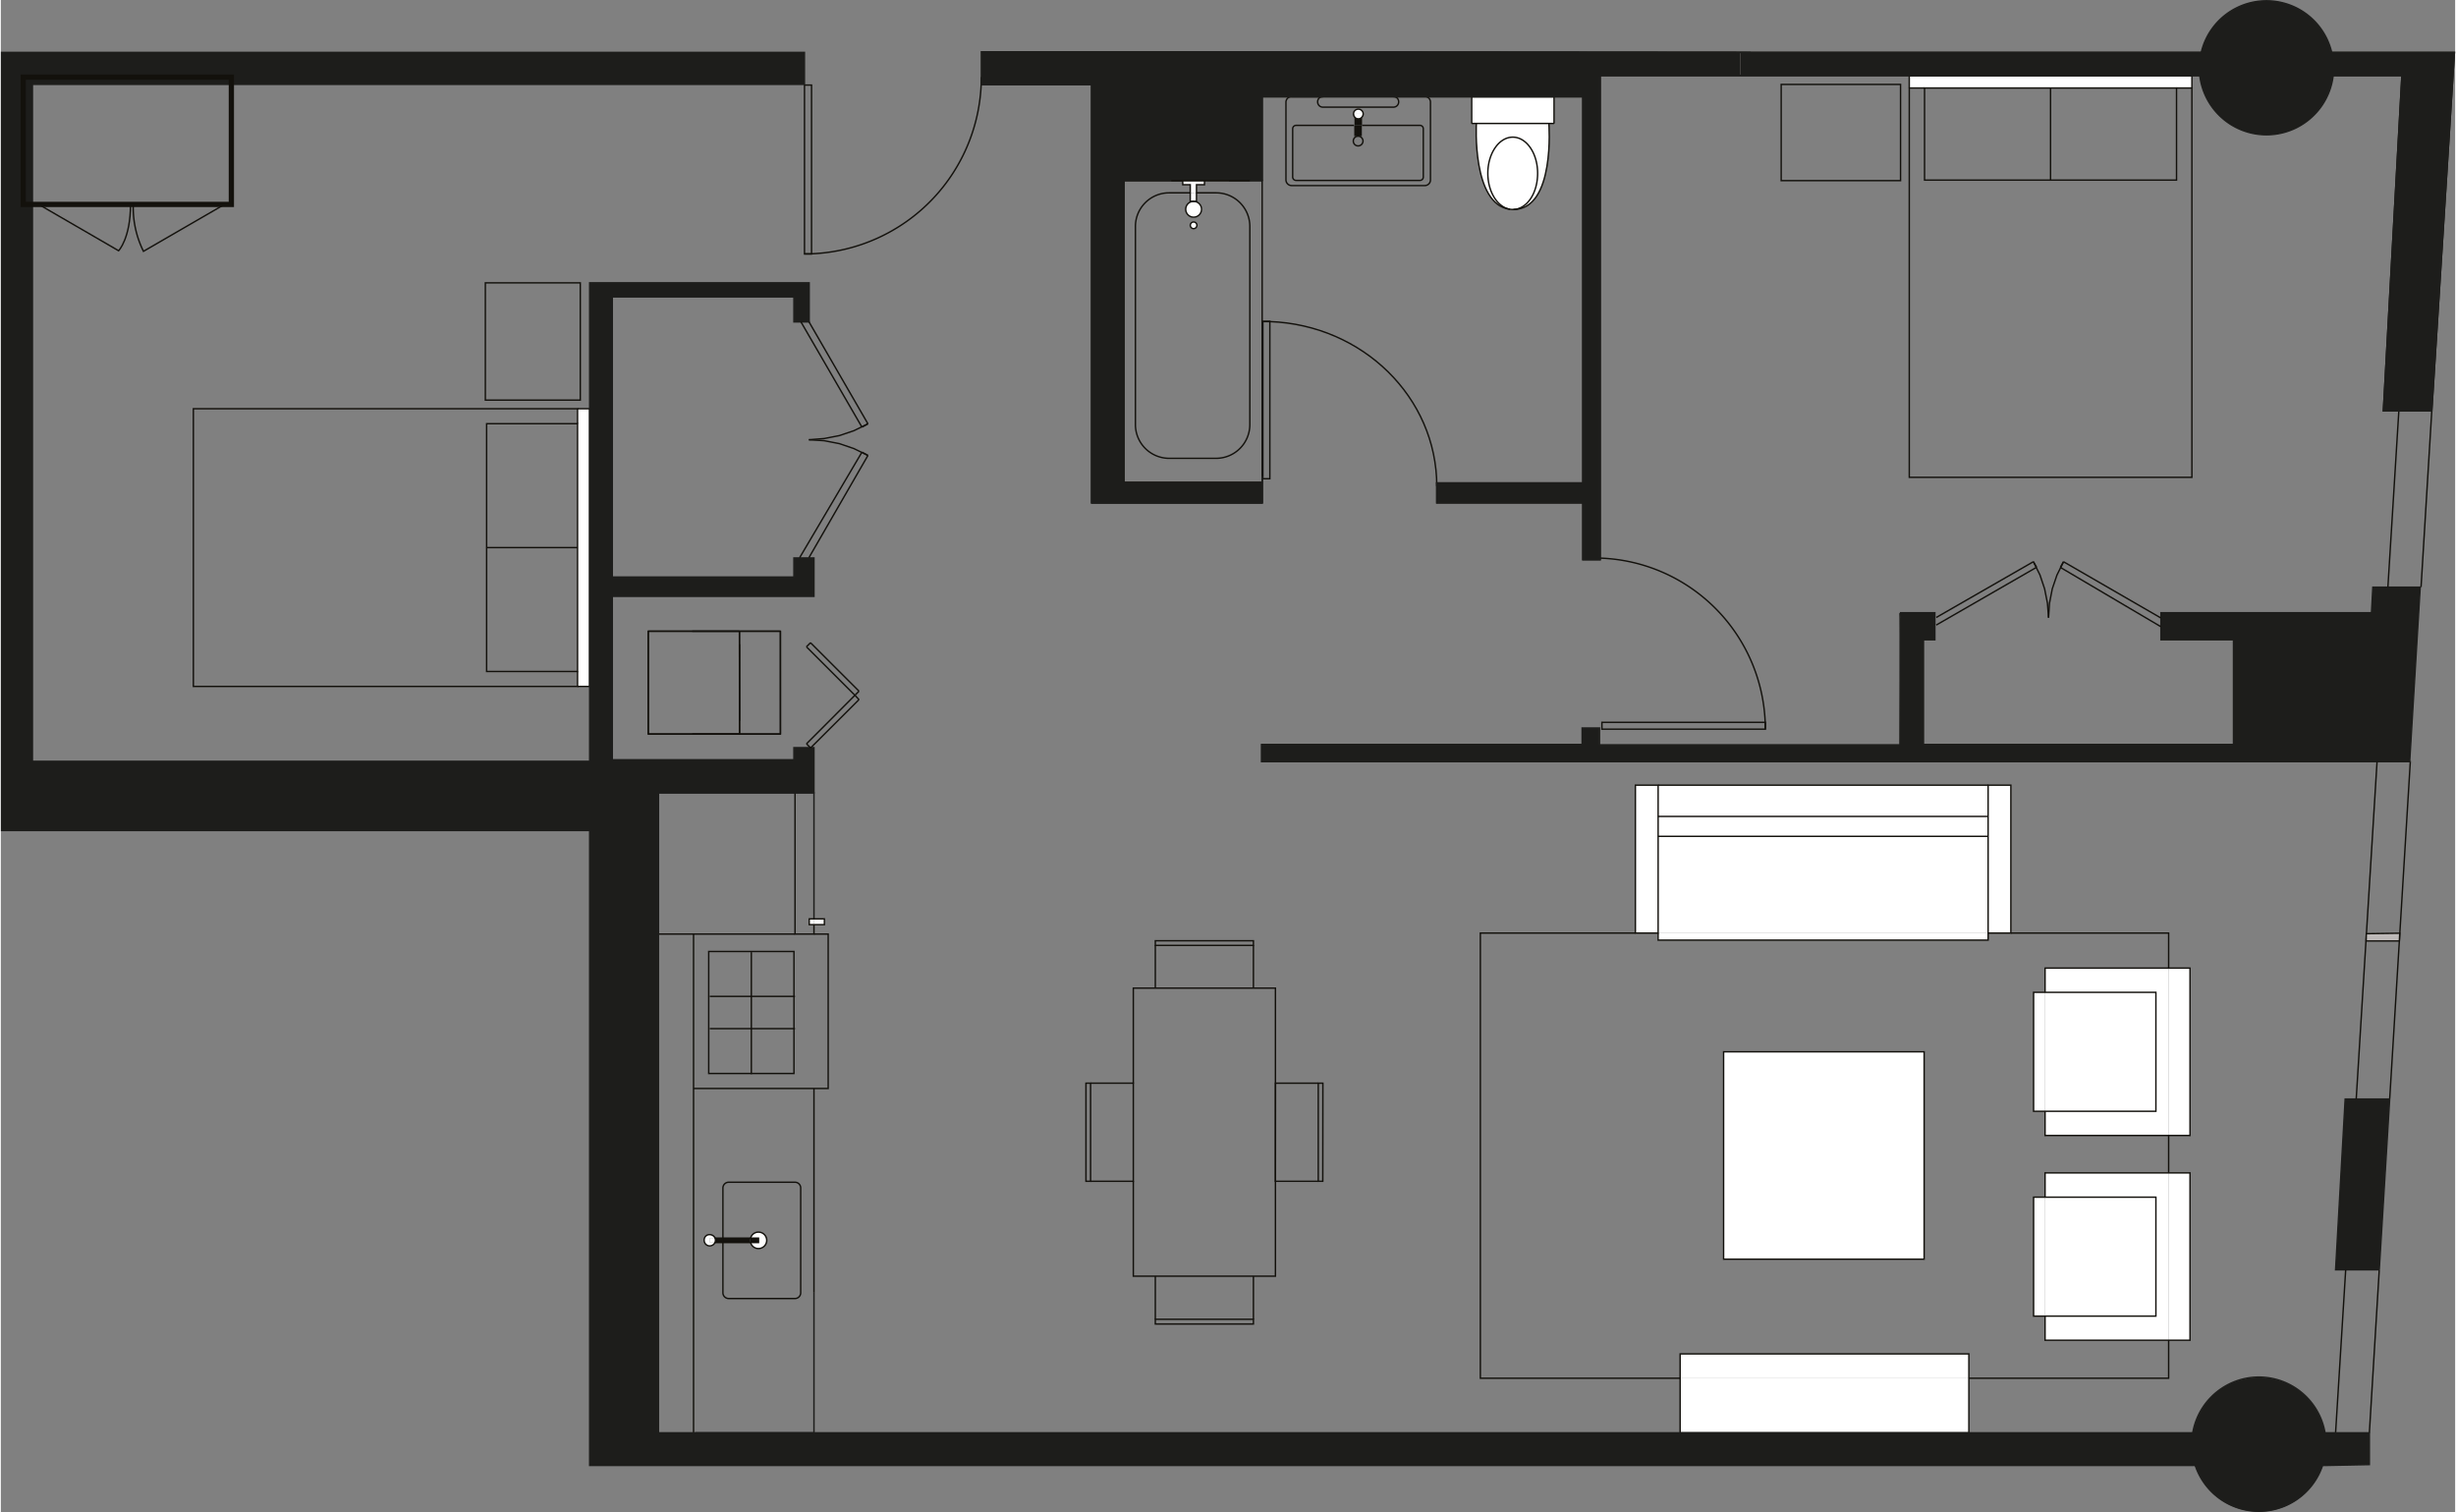 <?xml version="1.0" encoding="UTF-8"?>
<svg width="700px" height="431px" xmlns="http://www.w3.org/2000/svg" viewBox="0 0 466.34 287.33">
  <rect x="0" y="0" width="466.34" height="287.33" fill="#808080" stroke="none"/>
  <defs>
    <style>.cls-1,.cls-8{fill:#bdb9b8;}.cls-2{fill:#1d1d1b;}.cls-3{fill:#fff;}.cls-4{fill:#13110c;}.cls-5{fill:#14120e;}.cls-6,.cls-7,.cls-9{fill:none;}.cls-6,.cls-8,.cls-9{stroke:#13110c;}.cls-6,.cls-7,.cls-8,.cls-9{stroke-miterlimit:10;}.cls-6,.cls-7,.cls-8{stroke-width:0.27px;}.cls-7{stroke:#1d1d1b;}</style>
  </defs>
  <title>4 B</title>
  <g id="Layer_2" data-name="Layer 2">
    <g id="Layer_1-2" data-name="Layer 1">
      <path class="cls-1" d="M213.72,34.68V92H240V95.9H207.64V16.4h-20.9V10.2l144.1.12h87.62a11.8,11.8,0,0,0-.36,2.92,12,12,0,0,0,.08,1.48H304.24v92H301V95.9H273.2V92.12H301V18.74h-5.52l-.08,0H279.92l-.08,0h-8.72a.82.82,0,0,0-.22,0H245.62a.82.82,0,0,0-.22,0H240V34.68h-26.3Z" transform="translate(-0.36 -0.36)"></path>
      <path class="cls-2" d="M416.66,274.8a12.75,12.75,0,1,1,12.76,12.76A12.76,12.76,0,0,1,416.66,274.8Z" transform="translate(-0.36 -0.36)"></path>
      <path class="cls-2" d="M451.86,145.08h-212V141.8h60.92v-3.12h3.3v3.2H361.2s.1-25.1,0-25.1h6.64v5.14h-2.16V141.8h58.9V121.92H410.8v-5.14h40l.26-4.86h9l-2,33.16Z" transform="translate(-0.36 -0.36)"></path>
      <path class="cls-1" d="M466.56,10.32l-4.3,68.1h-9.2l3.52-63.7H443.52a12,12,0,0,0,.08-1.48,11.8,11.8,0,0,0-.36-2.92h23.32Z" transform="translate(-0.36 -0.36)"></path>
      <polygon class="cls-2" points="453.9 208.81 451.92 241.26 445.54 241.26 443.62 241.26 445.44 208.81 447.54 208.81 453.9 208.81"></polygon>
      <path class="cls-2" d="M443.6,13.24a12,12,0,0,1-.08,1.48H418.18a12,12,0,0,1-.08-1.48,11.8,11.8,0,0,1,.36-2.92h24.78A11.8,11.8,0,0,1,443.6,13.24Z" transform="translate(-0.36 -0.36)"></path>
      <path class="cls-2" d="M418.18,14.72h25.34a12.76,12.76,0,0,1-25.34,0Z" transform="translate(-0.36 -0.36)"></path>
      <path class="cls-2" d="M443.24,10.32H418.46a12.73,12.73,0,0,1,24.78,0Z" transform="translate(-0.36 -0.36)"></path>
      <polygon class="cls-3" points="416.32 14.38 416.32 16.72 413.4 16.72 389.46 16.72 365.52 16.72 362.62 16.72 362.62 14.38 416.32 14.38"></polygon>
      <rect class="cls-3" x="411.9" y="222.86" width="4.06" height="31.78"></rect>
      <rect class="cls-3" x="411.9" y="183.94" width="4.06" height="31.8"></rect>
      <polygon class="cls-3" points="411.9 222.85 411.9 254.64 388.42 254.64 388.42 250.06 409.48 250.06 409.48 227.46 388.42 227.46 388.42 222.85 411.9 222.85"></polygon>
      <polygon class="cls-3" points="411.9 183.94 411.9 215.74 388.42 215.74 388.42 211.14 409.48 211.14 409.48 188.54 388.42 188.54 388.42 183.94 411.9 183.94"></polygon>
      <rect class="cls-3" x="388.42" y="227.46" width="21.06" height="22.6"></rect>
      <rect class="cls-3" x="388.42" y="188.54" width="21.06" height="22.6"></rect>
      <rect class="cls-3" x="386.24" y="227.46" width="2.18" height="22.6"></rect>
      <rect class="cls-3" x="386.24" y="188.54" width="2.18" height="22.6"></rect>
      <polygon class="cls-3" points="381.92 149.18 381.92 177.28 377.6 177.28 377.6 158.9 377.6 155.12 377.6 149.18 381.92 149.18"></polygon>
      <rect class="cls-3" x="314.9" y="177.28" width="62.7" height="1.34"></rect>
      <rect class="cls-3" x="314.9" y="158.9" width="62.7" height="18.38"></rect>
      <rect class="cls-3" x="314.9" y="155.12" width="62.7" height="3.78"></rect>
      <rect class="cls-3" x="314.9" y="149.18" width="62.7" height="5.94"></rect>
      <rect class="cls-3" x="319.08" y="261.86" width="54.86" height="10.38"></rect>
      <rect class="cls-3" x="319.08" y="257.24" width="54.86" height="4.62"></rect>
      <rect class="cls-3" x="327.34" y="199.84" width="38.1" height="39.4"></rect>
      <polygon class="cls-3" points="314.9 158.9 314.9 177.28 310.58 177.28 310.58 149.18 314.9 149.18 314.9 155.12 314.9 158.9"></polygon>
      <path class="cls-3" d="M295.48,18.82v4.9a.13.13,0,0,1-.12.1H279.92a.13.13,0,0,1-.12-.1v-4.9a.1.1,0,0,1,0-.08h15.6A.1.1,0,0,1,295.48,18.82Z" transform="translate(-0.36 -0.36)"></path>
      <path class="cls-3" d="M295.44,18.74h-15.6l.08,0h15.44Z" transform="translate(-0.36 -0.36)"></path>
      <path class="cls-3" d="M294.5,23.82s1.22,16.34-6.74,16.34c2.56-.1,4.6-3.14,4.6-6.88s-2.1-6.86-4.72-6.86-4.74,3.08-4.74,6.86c0,3.54,1.84,6.46,4.22,6.84-7.28-.86-6.4-16.3-6.4-16.3Z" transform="translate(-0.36 -0.36)"></path>
      <path class="cls-3" d="M287.64,26.42c2.62,0,4.72,3.08,4.72,6.86s-2,6.78-4.6,6.88h-.12a4.22,4.22,0,0,1-.52,0c-2.38-.38-4.22-3.3-4.22-6.84C282.9,29.5,285,26.42,287.64,26.42Z" transform="translate(-0.36 -0.36)"></path>
      <path class="cls-3" d="M259.18,22a.86.86,0,0,1-.22.56V22h-1.44v.52a.78.78,0,0,1-.18-.52.9.9,0,0,1,.9-.92A.92.92,0,0,1,259.18,22Z" transform="translate(-0.36 -0.36)"></path>
      <polygon class="cls-4" points="258.6 23.82 258.6 25.88 257.88 25.88 257.16 25.88 257.16 23.82 258.6 23.82"></polygon>
      <path class="cls-4" d="M259,22.58v1.6h-1.44V22.54a.84.84,0,0,0,.72.4A.85.85,0,0,0,259,22.58Z" transform="translate(-0.36 -0.36)"></path>
      <path class="cls-3" d="M259,22v.56a.85.85,0,0,1-.72.36.84.84,0,0,1-.72-.4V22Z" transform="translate(-0.36 -0.36)"></path>
      <polygon class="cls-3" points="228.7 34.31 228.7 35.09 227.18 35.09 227.18 36.68 226 36.68 226 35.09 224.58 35.09 224.56 34.31 228.7 34.31"></polygon>
      <polygon class="cls-3" points="227.18 36.68 227.18 38.26 226.64 38.26 226 38.26 226 36.68 227.18 36.68"></polygon>
      <path class="cls-3" d="M227,38.62a1.52,1.52,0,1,1-1.5,1.5A1.5,1.5,0,0,1,227,38.62Z" transform="translate(-0.36 -0.36)"></path>
      <path class="cls-3" d="M227,42.54a.63.63,0,0,1,0,1.26.63.63,0,0,1,0-1.26Z" transform="translate(-0.36 -0.36)"></path>
      <rect class="cls-3" x="154.5" y="174.6" width="1.98" height="1.08"></rect>
      <rect class="cls-3" x="153.6" y="174.6" width="0.9" height="1.08"></rect>
      <path class="cls-3" d="M144.32,234.46a1.56,1.56,0,0,1,0,3.12,1.53,1.53,0,0,1-1.5-1.14h1.5v-.84h-1.5A1.53,1.53,0,0,1,144.32,234.46Z" transform="translate(-0.36 -0.36)"></path>
      <path class="cls-5" d="M144.32,235.6v.84h-1.5a1.5,1.5,0,0,1,0-.84Z" transform="translate(-0.36 -0.36)"></path>
      <path class="cls-5" d="M137.56,235.6h5.26a1.5,1.5,0,0,0,0,.84h-5.26Z" transform="translate(-0.36 -0.36)"></path>
      <path class="cls-5" d="M137.56,235.6v.84h-1.5a1.14,1.14,0,0,0,0-.84Z" transform="translate(-0.36 -0.36)"></path>
      <path class="cls-3" d="M136.06,235.6a1.14,1.14,0,0,1,0,.84h-1v-.84Z" transform="translate(-0.36 -0.36)"></path>
      <path class="cls-3" d="M136.06,235.6h-1v.84h1a1.13,1.13,0,0,1-1,.66A1.06,1.06,0,0,1,134,236a1,1,0,0,1,1.06-1.06A1.11,1.11,0,0,1,136.06,235.6Z" transform="translate(-0.36 -0.36)"></path>
      <polygon class="cls-3" points="111.88 77.66 111.88 130.42 109.58 130.42 109.58 127.58 109.58 104.04 109.58 80.5 109.58 77.66 111.88 77.66"></polygon>
      <path class="cls-6" d="M186.66,15A33.6,33.6,0,0,1,154.4,48.58c-.44,0-.88,0-1.34,0" transform="translate(-0.36 -0.36)"></path>
      <polygon class="cls-6" points="152.7 48.26 154.04 48.26 154.04 48.22 154.04 16.16 152.7 16.16 152.7 48.26"></polygon>
      <path class="cls-6" d="M304.24,106.4a32.52,32.52,0,0,1,31.36,31.2c0,.44,0,.86,0,1.3" transform="translate(-0.36 -0.36)"></path>
      <polygon class="cls-6" points="335.28 138.54 335.28 137.24 335.24 137.24 304.22 137.24 304.22 138.54 335.28 138.54"></polygon>
      <path class="cls-6" d="M273.2,92.72c0-16.86-14.1-30.62-31.72-31.26-.44,0-.88,0-1.32,0" transform="translate(-0.36 -0.36)"></path>
      <polygon class="cls-6" points="239.8 61.05 241.12 61.05 241.12 61.09 241.12 90.96 239.8 90.96 239.8 90.59 239.8 61.05"></polygon>
      <polyline class="cls-7" points="453.9 208.81 447.54 208.81 445.44 208.81 443.62 241.26 445.54 241.26 451.92 241.26"></polyline>
      <path class="cls-7" d="M458.06,145.08H239.9V141.8h60.92v-3.12h3.3v3.2H361.2s.1-25.1,0-25.1h6.64v5.14h-2.16V141.8h58.9V121.92H410.8v-5.14h40l.26-4.86h9Z" transform="translate(-0.36 -0.36)"></path>
      <line class="cls-6" x1="418.1" y1="9.96" x2="332.48" y2="9.96"></line>
      <polyline class="cls-6" points="443.16 14.36 456.22 14.36 452.7 78.06 455.64 78.06 461.9 78.06 466.2 9.96 456.48 9.96 442.88 9.96"></polyline>
      <polyline class="cls-6" points="239.66 34.31 239.66 18.38 245.04 18.38 251 18.38 264.78 18.38 270.76 18.38 279.48 18.38 295.08 18.38 300.6 18.38 300.6 91.76 272.84 91.76 272.84 92.36 272.84 95.54 300.6 95.54 300.6 106.34 303.88 106.34 303.88 106.04 303.88 14.36 417.82 14.36"></polyline>
      <line class="cls-6" x1="213.04" y1="34.32" x2="213.32" y2="34.32"></line>
      <polyline class="cls-6" points="332.48 9.96 330.48 9.96 186.38 9.84 186.38 16.04 207.28 16.04 207.28 95.54 239.66 95.54 239.66 91.68"></polyline>
      <polyline class="cls-6" points="233.3 34.31 239.66 34.31 239.66 90.59"></polyline>
      <line class="cls-6" x1="213.36" y1="34.32" x2="224.56" y2="34.32"></line>
      <path class="cls-6" d="M227.54,37h3.78a6.39,6.39,0,0,1,6.36,6.42V81a6.41,6.41,0,0,1-6.36,6.44h-9A6.41,6.41,0,0,1,215.94,81V43.46A6.39,6.39,0,0,1,222.32,37h4" transform="translate(-0.36 -0.36)"></path>
      <polyline class="cls-6" points="213.32 34.31 213.36 34.31 213.36 91.68 239.66 91.68 239.66 90.59 239.8 90.59"></polyline>
      <polyline class="cls-6" points="224.56 34.31 224.58 35.09 226 35.09 226 36.68 226 38.26 226.64 38.26 227.18 38.26 227.18 36.68 227.18 35.09 228.7 35.09 228.7 34.31"></polyline>
      <path class="cls-6" d="M228.5,40.12a1.5,1.5,0,1,1-1.5-1.5A1.51,1.51,0,0,1,228.5,40.12Z" transform="translate(-0.36 -0.36)"></path>
      <path class="cls-6" d="M227.62,43.16a.62.62,0,0,0-.62-.62.63.63,0,0,0,0,1.26A.63.63,0,0,0,227.62,43.16Z" transform="translate(-0.36 -0.36)"></path>
      <path class="cls-6" d="M264.94,18.72h6a.82.82,0,0,1,.22,0A1.08,1.08,0,0,1,272,19.8V34.52a1.08,1.08,0,0,1-1.06,1.1H245.62a1.09,1.09,0,0,1-1.08-1.1V19.8a1.07,1.07,0,0,1,.86-1.06.82.82,0,0,1,.22,0h5.94" transform="translate(-0.36 -0.36)"></path>
      <path class="cls-6" d="M264.94,18.72a.62.62,0,0,1,.2,0,1,1,0,0,1,.82,1,1,1,0,0,1-1,1H251.56a1,1,0,0,1-1-1,1,1,0,0,1,.8-1,.68.68,0,0,1,.2,0" transform="translate(-0.36 -0.36)"></path>
      <path class="cls-6" d="M259,24.18H270a.64.64,0,0,1,.64.64V34a.64.64,0,0,1-.64.64H246.48a.65.65,0,0,1-.66-.64V24.82a.65.65,0,0,1,.66-.64h11" transform="translate(-0.36 -0.36)"></path>
      <path class="cls-6" d="M259.18,27.16a.92.92,0,0,0-.94-.92.9.9,0,0,0-.9.92.91.91,0,0,0,.9.92A.93.93,0,0,0,259.18,27.16Z" transform="translate(-0.36 -0.36)"></path>
      <path class="cls-6" d="M259,22.58a.86.86,0,0,0,.22-.56.92.92,0,0,0-.94-.92.9.9,0,0,0-.9.92.78.78,0,0,0,.18.52.84.84,0,0,0,.72.4A.85.85,0,0,0,259,22.58Z" transform="translate(-0.36 -0.36)"></path>
      <path class="cls-6" d="M287.76,40.16c8,0,6.74-16.34,6.74-16.34" transform="translate(-0.36 -0.36)"></path>
      <path class="cls-6" d="M280.72,23.82s-.88,15.44,6.4,16.3" transform="translate(-0.36 -0.36)"></path>
      <path class="cls-6" d="M294.5,23.82h.86a.13.13,0,0,0,.12-.1v-4.9a.1.1,0,0,0,0-.08l-.08,0H279.92l-.08,0a.1.1,0,0,0,0,.08v4.9a.13.13,0,0,0,.12.1H294.5Z" transform="translate(-0.36 -0.36)"></path>
      <path class="cls-6" d="M287.12,40.12c-2.38-.38-4.22-3.3-4.22-6.84,0-3.78,2.12-6.86,4.74-6.86s4.72,3.08,4.72,6.86-2,6.78-4.6,6.88h-.12A4.22,4.22,0,0,1,287.12,40.12Z" transform="translate(-0.36 -0.36)"></path>
      <path class="cls-6" d="M142.82,235.6a1.53,1.53,0,0,1,1.5-1.14,1.56,1.56,0,0,1,0,3.12,1.53,1.53,0,0,1-1.5-1.14" transform="translate(-0.36 -0.36)"></path>
      <polyline class="cls-6" points="135.7 235.24 137.2 235.24 142.46 235.24 143.96 235.24 143.96 236.08 142.46 236.08 137.2 236.08 135.7 236.08"></polyline>
      <path class="cls-6" d="M134,236a1,1,0,0,1,1.06-1.06,1.11,1.11,0,0,1,1,.64,1.14,1.14,0,0,1,0,.84,1.13,1.13,0,0,1-1,.66A1.06,1.06,0,0,1,134,236Z" transform="translate(-0.36 -0.36)"></path>
      <path class="cls-6" d="M137.56,235.6v-9.54a1.1,1.1,0,0,1,1.08-1.08h12.62a1.09,1.09,0,0,1,1.08,1.08V246a1.09,1.09,0,0,1-1.08,1.08H138.64a1.1,1.1,0,0,1-1.08-1.08V235.6Z" transform="translate(-0.36 -0.36)"></path>
      <line class="cls-6" x1="154.5" y1="245.62" x2="154.5" y2="206.82"></line>
      <polyline class="cls-7" points="131.98 272.24 154.5 272.24 154.5 245.62"></polyline>
      <polyline class="cls-6" points="131.62 177.47 131.62 206.81 131.62 235.66 131.62 272.24"></polyline>
      <polyline class="cls-6" points="154.5 177.47 157.2 177.47 157.2 206.81 154.5 206.81 131.62 206.81"></polyline>
      <polygon class="cls-6" points="134.5 189.31 134.5 180.78 142.6 180.78 150.7 180.78 150.7 189.31 150.7 195.44 150.7 203.96 142.6 203.96 134.5 203.96 134.5 195.44 134.5 189.31"></polygon>
      <polyline class="cls-6" points="142.6 180.9 142.6 189.31 142.6 195.44 142.6 203.96 142.6 204.08"></polyline>
      <polyline class="cls-6" points="150.9 195.44 150.7 195.44 142.6 195.44 134.7 195.44"></polyline>
      <polyline class="cls-6" points="134.7 189.31 142.6 189.31 150.7 189.31 150.9 189.31"></polyline>
      <polyline class="cls-6" points="150.9 177.47 131.62 177.47 124.96 177.47"></polyline>
      <polyline class="cls-7" points="124.96 177.47 124.96 150.64 150.9 150.64"></polyline>
      <polyline class="cls-6" points="154.5 175.68 154.5 177.47 150.9 177.47 150.9 150.64"></polyline>
      <polyline class="cls-7" points="150.9 150.64 154.5 150.64 154.5 174.59"></polyline>
      <polygon class="cls-6" points="154.5 175.68 156.48 175.68 156.48 174.59 154.5 174.59 153.6 174.59 153.6 175.68 154.5 175.68"></polygon>
      <polyline class="cls-6" points="411.9 183.94 411.9 177.28 381.92 177.28"></polyline>
      <line class="cls-6" x1="411.9" y1="222.86" x2="411.9" y2="215.74"></line>
      <polyline class="cls-6" points="373.94 261.86 411.9 261.86 411.9 254.64"></polyline>
      <polyline class="cls-6" points="310.58 177.28 281.12 177.28 281.12 261.86 319.08 261.86"></polyline>
      <polyline class="cls-6" points="388.42 188.54 388.42 183.94 411.9 183.94 415.96 183.94 415.96 215.74 411.9 215.74 388.42 215.74 388.42 211.14"></polyline>
      <polygon class="cls-6" points="388.42 188.54 409.48 188.54 409.48 211.14 388.42 211.14 386.24 211.14 386.24 188.54 388.42 188.54"></polygon>
      <polyline class="cls-6" points="388.42 227.46 388.42 222.85 411.9 222.85 415.96 222.85 415.96 254.64 411.9 254.64 388.42 254.64 388.42 250.06"></polyline>
      <polygon class="cls-6" points="388.42 227.46 409.48 227.46 409.48 250.06 388.42 250.06 386.24 250.06 386.24 227.46 388.42 227.46"></polygon>
      <rect class="cls-6" x="327.34" y="199.84" width="38.1" height="39.4"></rect>
      <polyline class="cls-6" points="377.6 177.28 377.6 178.62 314.9 178.62 314.9 177.28"></polyline>
      <line class="cls-6" x1="314.9" y1="158.9" x2="377.6" y2="158.9"></line>
      <line class="cls-6" x1="377.6" y1="155.12" x2="314.9" y2="155.12"></line>
      <line class="cls-6" x1="314.9" y1="149.18" x2="377.6" y2="149.18"></line>
      <polygon class="cls-6" points="310.58 177.28 314.9 177.28 314.9 158.9 314.9 155.12 314.9 149.18 310.58 149.18 310.58 177.28"></polygon>
      <polygon class="cls-6" points="377.6 177.28 381.92 177.28 381.92 149.18 377.6 149.18 377.6 155.12 377.6 158.9 377.6 177.28"></polygon>
      <polygon class="cls-6" points="373.94 261.86 373.94 272.24 319.08 272.24 319.08 261.86 319.08 257.24 373.94 257.24 373.94 261.86"></polygon>
      <polyline class="cls-6" points="416.32 16.72 416.32 14.38 362.62 14.38 362.62 16.72"></polyline>
      <polyline class="cls-6" points="413.4 16.72 416.32 16.72 416.32 90.69 362.62 90.69 362.62 16.72 365.52 16.72"></polyline>
      <polygon class="cls-6" points="413.4 16.72 389.46 16.72 365.52 16.72 365.52 34.22 389.46 34.22 413.4 34.22 413.4 16.72"></polygon>
      <line class="cls-6" x1="389.46" y1="34.22" x2="389.46" y2="16.72"></line>
      <rect class="cls-6" x="338.28" y="16.04" width="22.68" height="18.28"></rect>
      <polyline class="cls-6" points="109.58 130.42 111.88 130.42 111.88 77.66 109.58 77.66"></polyline>
      <polyline class="cls-6" points="109.58 127.58 109.58 130.42 36.58 130.42 36.58 77.66 109.58 77.66 109.58 80.5"></polyline>
      <polygon class="cls-6" points="109.58 127.58 109.58 104.04 109.58 80.5 92.3 80.5 92.3 104.04 92.3 127.58 109.58 127.58"></polygon>
      <line class="cls-6" x1="92.3" y1="104.04" x2="109.58" y2="104.04"></line>
      <rect class="cls-6" x="92.06" y="53.74" width="18.04" height="22.28"></rect>
      <line class="cls-6" x1="219.36" y1="242.48" x2="219.36" y2="250.66"></line>
      <line class="cls-6" x1="238" y1="250.66" x2="238" y2="242.48"></line>
      <rect class="cls-6" x="219.36" y="250.66" width="18.64" height="0.9"></rect>
      <line class="cls-6" x1="219.36" y1="187.74" x2="219.36" y2="179.62"></line>
      <line class="cls-6" x1="238" y1="179.62" x2="238" y2="187.74"></line>
      <rect class="cls-6" x="219.36" y="178.74" width="18.64" height="0.88"></rect>
      <polyline class="cls-6" points="215.18 205.8 215.18 187.74 219.36 187.74 238 187.74 242.18 187.74 242.18 224.44 242.18 242.47 238 242.47 219.36 242.47 215.18 242.47 215.18 224.44"></polyline>
      <polyline class="cls-6" points="250.32 224.44 242.18 224.44 242.2 205.8 250.32 205.8"></polyline>
      <polygon class="cls-6" points="250.32 205.8 251.2 205.8 251.18 224.44 250.32 224.44 250.32 205.8"></polygon>
      <polyline class="cls-6" points="207.06 205.8 215.18 205.8 215.18 224.44 207.06 224.44"></polyline>
      <rect class="cls-6" x="206.18" y="205.8" width="0.88" height="18.64"></rect>
      <path class="cls-7" d="M443.24,10.32a11.8,11.8,0,0,1,.36,2.92,12,12,0,0,1-.08,1.48,12.76,12.76,0,0,1-25.34,0,12,12,0,0,1-.08-1.48,11.8,11.8,0,0,1,.36-2.92,12.73,12.73,0,0,1,24.78,0Z" transform="translate(-0.36 -0.36)"></path>
      <path class="cls-7" d="M442.16,274.8A12.75,12.75,0,1,1,429.42,262,12.76,12.76,0,0,1,442.16,274.8Z" transform="translate(-0.36 -0.36)"></path>
      <line class="cls-6" x1="451.92" y1="241.26" x2="450.04" y2="272.24"></line>
      <line class="cls-7" x1="453.9" y1="208.82" x2="451.92" y2="241.26"></line>
      <line class="cls-6" x1="457.82" y1="144.72" x2="453.9" y2="208.82"></line>
      <line class="cls-7" x1="457.82" y1="144.58" x2="457.82" y2="144.72"></line>
      <line class="cls-6" x1="461.9" y1="78.06" x2="459.86" y2="111.54"></line>
      <line class="cls-6" x1="453.56" y1="111.54" x2="455.64" y2="78.06"></line>
      <line class="cls-6" x1="447.54" y1="208.82" x2="451.5" y2="144.72"></line>
      <line class="cls-6" x1="443.62" y1="272.24" x2="445.54" y2="241.26"></line>
      <polygon class="cls-2" points="450.04 272.23 450.04 278.27 441.89 278.43 124.95 278.43 111.88 278.43 111.88 157.79 12.39 157.79 0.14 157.79 0.14 9.95 152.69 9.95 152.69 16.03 6 16.03 6 144.65 111.88 144.65 111.88 53.73 153.59 53.73 153.59 61.17 150.69 61.17 150.69 56.41 116.18 56.41 116.18 109.63 150.69 109.63 150.69 106.01 154.5 106.01 154.5 113.31 116.18 113.31 116.18 144.35 150.69 144.35 150.69 142.05 154.5 142.05 154.5 150.63 124.95 150.63 124.95 272.23 441.89 272.23 450.04 272.23"></polygon>
      <polygon class="cls-7" points="124.95 278.43 441.89 278.43 450.04 278.27 450.04 272.23 441.89 272.23 124.95 272.23 124.95 150.63 154.5 150.63 154.5 142.05 150.69 142.05 150.69 144.35 116.18 144.35 116.18 113.31 154.5 113.31 154.5 106.01 150.69 106.01 150.69 109.63 116.18 109.63 116.18 56.41 150.69 56.41 150.69 61.17 153.59 61.17 153.59 53.73 111.88 53.73 111.88 144.65 6 144.65 6 16.03 152.69 16.03 152.69 9.95 0.14 9.95 0.14 157.79 12.39 157.79 111.88 157.79 111.88 278.43 124.95 278.43"></polygon>
      <polyline class="cls-7" points="332.48 9.96 186.38 9.84 186.38 16.04 207.28 16.04 207.28 95.54 239.66 95.54 239.66 91.68"></polyline>
      <polyline class="cls-7" points="239.66 91.68 239.66 90.59 239.8 90.59"></polyline>
      <polyline class="cls-6" points="213.32 34.31 213.36 34.31 213.36 91.68 239.66 91.68"></polyline>
      <polygon class="cls-2" points="466.2 9.96 461.9 78.06 452.7 78.06 456.22 14.36 330.48 14.36 330.48 9.96 332.48 9.96 456.48 9.96 466.2 9.96"></polygon>
      <polygon class="cls-2" points="213.36 34.31 213.36 91.68 239.66 91.68 239.66 95.54 207.28 95.54 207.28 16.04 186.38 16.04 186.38 9.84 330.48 9.96 330.48 14.36 303.88 14.36 303.88 106.34 300.6 106.34 300.6 95.54 272.84 95.54 272.84 91.76 300.6 91.76 300.6 18.38 239.66 18.38 239.66 34.31 233.3 34.31 229.14 34.31 213.36 34.31"></polygon>
      <polyline class="cls-7" points="233.3 34.31 239.66 34.31 239.66 18.38 300.6 18.38 300.6 91.76 272.84 91.76 272.84 95.54 300.6 95.54 300.6 106.34 303.88 106.34 303.88 14.36 330.48 14.36 456.22 14.36 452.7 78.06 461.9 78.06 466.2 9.96 456.48 9.96 332.48 9.96"></polyline>
      <line class="cls-7" x1="213.36" y1="34.32" x2="229.14" y2="34.32"></line>
      <polyline class="cls-7" points="330.48 9.96 186.38 9.84 186.38 16.04 207.28 16.04 207.28 95.54 239.66 95.54 239.66 91.68"></polyline>
      <line class="cls-7" x1="332.48" y1="9.96" x2="330.48" y2="9.96"></line>
      <polyline class="cls-7" points="239.66 91.68 239.66 90.59 239.8 90.59"></polyline>
      <polyline class="cls-7" points="213.36 34.31 213.36 91.68 239.66 91.68"></polyline>
      <line class="cls-7" x1="213.32" y1="34.32" x2="213.36" y2="34.32"></line>
      <line class="cls-7" x1="233.3" y1="34.32" x2="229.14" y2="34.32"></line>
      <line class="cls-6" x1="163.62" y1="81.16" x2="152.01" y2="61.13"></line>
      <line class="cls-6" x1="164.75" y1="80.52" x2="163.62" y2="81.16"></line>
      <line class="cls-6" x1="153.54" y1="61.13" x2="164.75" y2="80.52"></line>
      <polyline class="cls-6" points="153.54 83.55 156.45 83.32 159.33 82.76 162.09 81.83 164.75 80.52"></polyline>
      <line class="cls-6" x1="163.62" y1="85.9" x2="151.78" y2="105.96"></line>
      <line class="cls-6" x1="164.75" y1="86.54" x2="163.62" y2="85.9"></line>
      <line class="cls-6" x1="153.54" y1="105.96" x2="164.75" y2="86.54"></line>
      <polyline class="cls-6" points="153.54 83.55 156.45 83.73 159.33 84.29 162.09 85.23 164.75 86.54"></polyline>
      <line class="cls-6" x1="386.81" y1="107.78" x2="367.74" y2="118.76"></line>
      <line class="cls-6" x1="386.2" y1="106.72" x2="386.81" y2="107.78"></line>
      <line class="cls-6" x1="367.74" y1="117.32" x2="386.2" y2="106.72"></line>
      <polyline class="cls-6" points="389.08 117.36 388.87 114.6 388.33 111.87 387.45 109.24 386.2 106.72"></polyline>
      <line class="cls-6" x1="391.32" y1="107.8" x2="410.42" y2="119.07"></line>
      <line class="cls-6" x1="391.93" y1="106.73" x2="391.32" y2="107.8"></line>
      <line class="cls-6" x1="410.42" y1="117.41" x2="391.93" y2="106.73"></line>
      <polyline class="cls-6" points="389.08 117.36 389.26 114.6 389.79 111.87 390.68 109.25 391.93 106.73"></polyline>
      <rect class="cls-6" x="123.01" y="119.93" width="25.12" height="19.54"></rect>
      <polyline class="cls-6" points="140.35 136.96 140.34 122.4 140.35 136.96"></polyline>
      <polyline class="cls-6" points="140.34 119.96 140.36 139.4 140.34 119.96"></polyline>
      <line class="cls-6" x1="123" y1="119.93" x2="140.34" y2="119.93"></line>
      <line class="cls-6" x1="131.36" y1="119.93" x2="148.12" y2="119.93"></line>
      <line class="cls-6" x1="148.13" y1="139.46" x2="131.38" y2="139.46"></line>
      <line class="cls-6" x1="140.36" y1="139.46" x2="123.01" y2="139.46"></line>
      <line class="cls-6" x1="123" y1="119.93" x2="123.01" y2="139.46"></line>
      <line class="cls-6" x1="140.36" y1="139.46" x2="140.34" y2="119.93"></line>
      <line class="cls-6" x1="148.13" y1="139.46" x2="148.12" y2="119.93"></line>
      <line class="cls-6" x1="163.06" y1="131.32" x2="162.28" y2="132.1"></line>
      <line class="cls-6" x1="153.84" y1="122.11" x2="153.07" y2="122.89"></line>
      <line class="cls-6" x1="162.28" y1="132.1" x2="153.07" y2="122.89"></line>
      <line class="cls-6" x1="153.84" y1="122.11" x2="163.06" y2="131.32"></line>
      <line class="cls-6" x1="153.08" y1="141.32" x2="153.86" y2="142.1"></line>
      <line class="cls-6" x1="162.28" y1="132.1" x2="153.08" y2="141.32"></line>
      <line class="cls-6" x1="163.06" y1="132.92" x2="162.28" y2="132.1"></line>
      <line class="cls-6" x1="153.86" y1="142.1" x2="163.06" y2="132.92"></line>
      <polygon class="cls-8" points="449.43 178.78 449.46 177.4 455.81 177.31 455.74 178.78 449.43 178.78"></polygon>
      <line class="cls-6" x1="222.39" y1="34.31" x2="237.32" y2="34.31"></line>
      <path class="cls-6" d="M42.85,39.2,27.46,48.11a18.74,18.74,0,0,1-1.94-8.91" transform="translate(-0.36 -0.36)"></path>
      <path class="cls-6" d="M7.56,39.2,22.74,48S25,45.65,25,39.2" transform="translate(-0.36 -0.36)"></path>
      <rect class="cls-9" x="4.25" y="14.66" width="39.55" height="24.18"></rect>
    </g>
  </g>
</svg>
